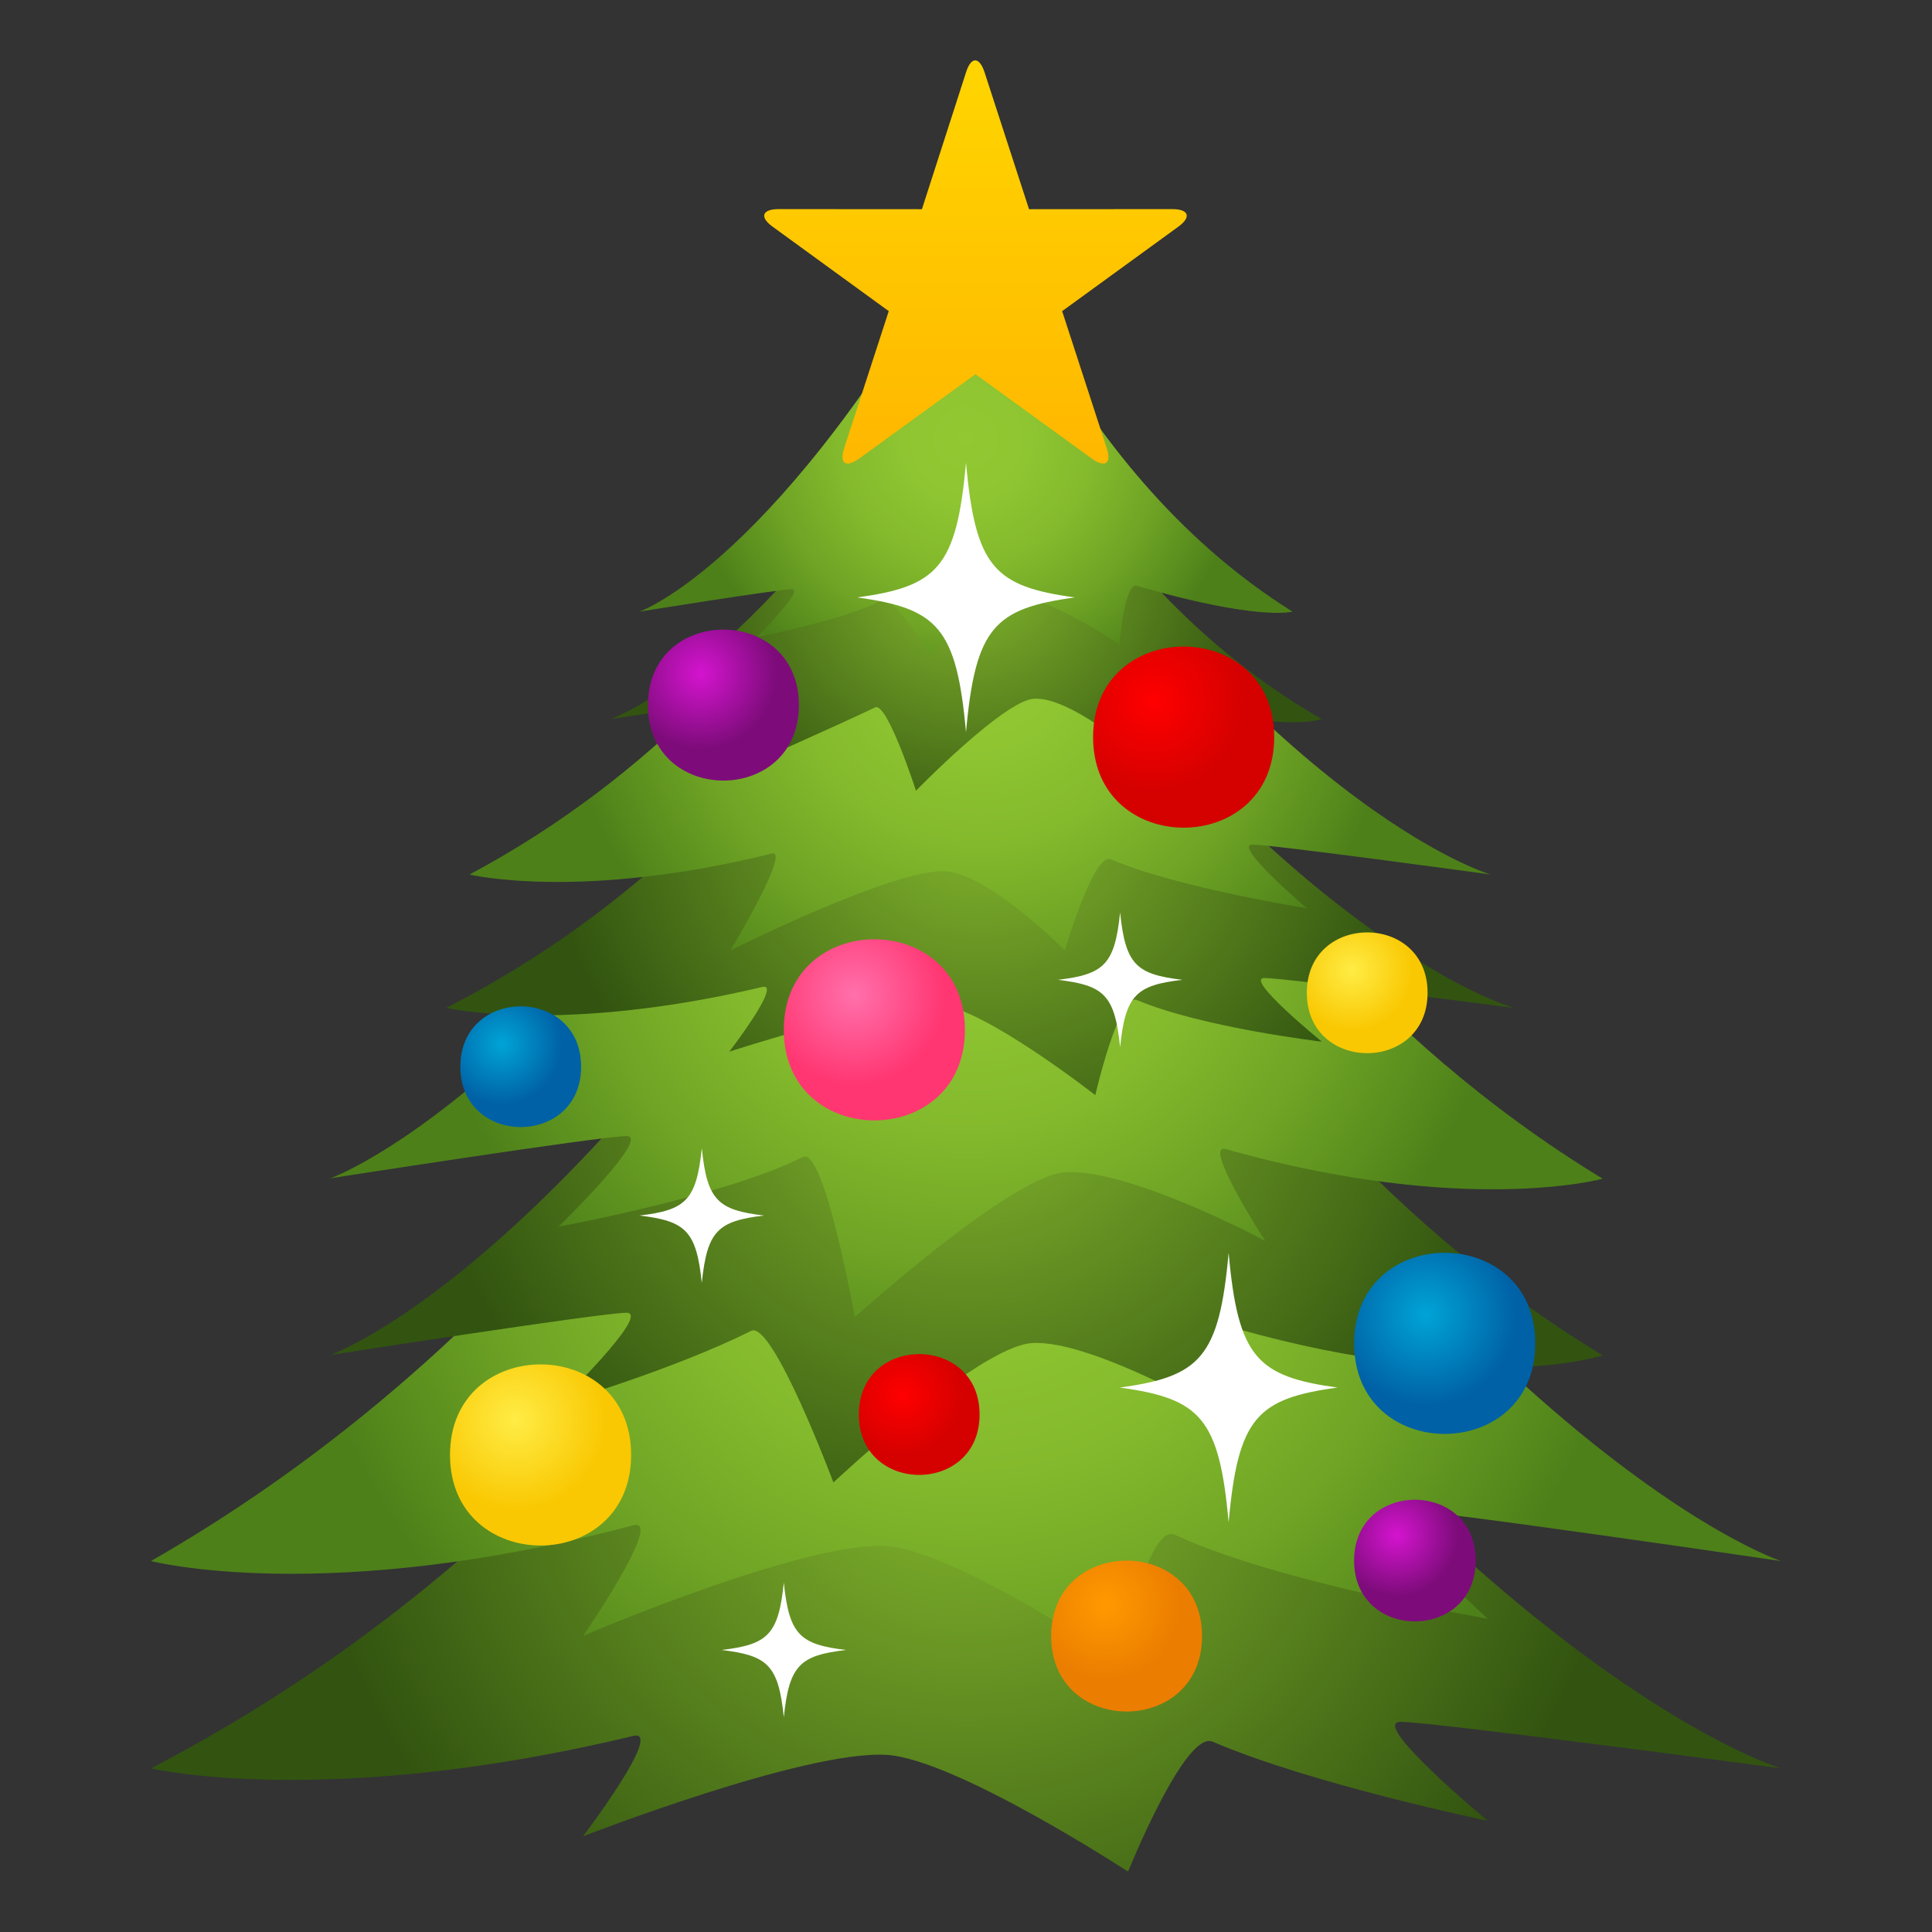 <svg xmlns="http://www.w3.org/2000/svg" xmlns:xlink="http://www.w3.org/1999/xlink" viewBox="0 0 64 64"><rect x="0" y="0" width="64" height="64" fill="#333333" stroke="none"/><linearGradient id="A" gradientUnits="userSpaceOnUse"><stop offset="0" stop-color="#83b52d"/><stop offset=".255" stop-color="#72a127"/><stop offset=".777" stop-color="#466c17"/><stop offset="1" stop-color="#325410"/></linearGradient><radialGradient id="B" cx="32" cy="41.194" gradientTransform="matrix(1 0 0 .987 0 6.233)" r="21.954" xlink:href="#A"/><linearGradient id="C" gradientUnits="userSpaceOnUse"><stop offset="0" stop-color="#92c932"/><stop offset=".231" stop-color="#8ec531"/><stop offset=".467" stop-color="#83b92c"/><stop offset=".706" stop-color="#6fa425"/><stop offset=".944" stop-color="#54881c"/><stop offset="1" stop-color="#4d8019"/></linearGradient><radialGradient id="D" cx="32" cy="32.815" gradientTransform="matrix(1 0 0 .987 0 6.233)" r="22.439" xlink:href="#C"/><radialGradient id="E" cx="32" cy="28.904" gradientTransform="matrix(1 0 0 .987 0 6.233)" r="18.119" xlink:href="#A"/><radialGradient id="F" cx="32" cy="23.164" gradientTransform="matrix(1 0 0 .987 0 6.233)" r="18.197" xlink:href="#C"/><radialGradient id="G" cx="32.468" cy="20.231" gradientTransform="matrix(1 0 0 .987 0 6.233)" r="14.444" xlink:href="#A"/><radialGradient id="H" cx="32.468" cy="15.564" gradientTransform="matrix(1 0 0 .987 0 6.233)" r="13.906" xlink:href="#C"/><radialGradient id="I" cx="32" cy="12.469" gradientTransform="matrix(1 0 0 .987 0 6.233)" r="9.974" xlink:href="#A"/><radialGradient id="J" cx="32" cy="8.403" gradientTransform="matrix(1 0 0 .987 0 6.233)" r="9.226" xlink:href="#C"/><linearGradient id="K" gradientUnits="userSpaceOnUse"><stop offset="0" stop-color="red"/><stop offset="1" stop-color="#d40100"/></linearGradient><radialGradient id="L" cx="38.211" cy="23.251" r="3" xlink:href="#K"/><radialGradient id="M" cx="29.908" cy="46.232" r="2.001" xlink:href="#K"/><linearGradient id="N" gradientUnits="userSpaceOnUse"><stop offset="0" stop-color="#00a4d6"/><stop offset="1" stop-color="#0061a6"/></linearGradient><radialGradient id="O" cx="47.231" cy="43.552" r="3" xlink:href="#N"/><radialGradient id="P" cx="16.624" cy="34.586" r="2" xlink:href="#N"/><linearGradient id="Q" gradientUnits="userSpaceOnUse"><stop offset="0" stop-color="#ffec45"/><stop offset="1" stop-color="#f9c802"/></linearGradient><radialGradient id="R" cx="17.073" cy="47.03" r="3" xlink:href="#Q"/><radialGradient id="S" cx="44.789" cy="32.138" r="2" xlink:href="#Q"/><radialGradient id="T" cx="36.612" cy="53.155" gradientUnits="userSpaceOnUse" r="2.5"><stop offset="0" stop-color="#f90"/><stop offset="1" stop-color="#eb7d00"/></radialGradient><radialGradient id="U" cx="28.298" cy="32.948" gradientUnits="userSpaceOnUse" r="3"><stop offset="0" stop-color="#ff70ab"/><stop offset="1" stop-color="#ff3672"/></radialGradient><linearGradient id="V" gradientUnits="userSpaceOnUse"><stop offset="0" stop-color="#d414cf"/><stop offset="1" stop-color="#7d0c7a"/></linearGradient><radialGradient id="W" cx="23.214" cy="22.316" r="2.5" xlink:href="#V"/><radialGradient id="X" cx="46.267" cy="50.857" r="2.014" xlink:href="#V"/><linearGradient id="Y" gradientUnits="userSpaceOnUse" x1="32.303" x2="32.303" y1="15.353" y2="2"><stop offset="0" stop-color="#ffb700"/><stop offset="1" stop-color="#ffd500"/></linearGradient><path d="M59 58.58s-11.338-3.352-26.934-26.632c-1.54-2.3-7.4 16.412-27.066 26.632 0 0 5.826 1.37 15.976-1.075 1.05-.253-1.66 3.324-1.66 3.324s7.365-2.868 10.06-2.696c2.29.144 7.993 3.867 7.993 3.867s1.89-4.692 2.8-4.305c3.31 1.42 9.113 2.62 9.113 2.62s-3.953-3.276-2.885-3.276S59 58.58 59 58.58z" fill="url(#B)"/><path d="M59 51.712S47.662 48.02 32.066 22.374C30.527 19.84 24.656 40.456 5 51.712c0 0 5.826 1.51 15.976-1.184 1.05-.28-1.66 3.66-1.66 3.66s7.365-3.156 10.06-2.97c2.292.162 7.717 3.84 7.717 3.84s.92-4.646 1.827-4.218c3.312 1.566 10.362 2.784 10.362 2.784s-3.953-3.61-2.885-3.61S59 51.712 59 51.712z" fill="url(#D)"/><path d="M10.908 44.9s8.975-3.062 21.158-24.327c1.203-2.1 5.67 14.993 21.025 24.327 0 0-4.152 1.36-12.08-.873-.82-.232.213 3.286.213 3.286s-4.95-2.978-7.054-2.82c-1.79.133-6.562 4.615-6.562 4.615s-2.014-5.378-2.724-5.023c-2.586 1.297-6.383 2.402-6.383 2.402s3.088-3 2.253-3-9.846 1.404-9.846 1.404z" fill="url(#E)"/><path d="M10.908 39.047s8.975-3.062 21.158-24.33c1.203-2.1 5.67 14.997 21.025 24.33 0 0-4.553 1.253-12.48-.98-.82-.233 1.298 3.035 1.298 3.035s-4.538-2.424-6.64-2.267c-1.792.133-6.952 4.8-6.952 4.8s-1.01-5.664-1.72-5.308c-2.587 1.3-8.095 2.307-8.095 2.307s3.088-3 2.253-3-9.847 1.404-9.847 1.404z" fill="url(#F)"/><path d="M50.154 33.388s-7.87-2.16-18.088-17.155c-1.01-1.48-4.41 10.574-17.284 17.155 0 0 3.816.882 10.464-.692.688-.165-1.088 2.142-1.088 2.142s5.14-1.68 6.902-1.57c1.5.095 5.223 3.01 5.223 3.01s.783-3.4 1.38-3.15c2.17.914 6.124 1.378 6.124 1.378s-2.59-2.108-1.9-2.108 8.258.99 8.258.99z" fill="url(#G)"/><path d="M49.383 28.97s-7.545-2.16-17.316-17.154c-.964-1.482-4.2 10.573-16.514 17.154 0 0 3.65.88 10.008-.693.658-.162-1.364 3.208-1.364 3.208s5.446-2.732 7.133-2.623c1.437.095 3.944 2.623 3.944 2.623s.96-3.274 1.527-3.02c2.075.913 6.492 1.624 6.492 1.624s-2.477-2.11-1.807-2.11 7.897.99 7.897.99z" fill="url(#H)"/><path d="M20.223 23.817s5.04-1.618 11.844-12.848c.672-1.105 3.137 7.92 11.71 12.848 0 0-1.15.51-5.578-.67-.457-.122-.666 1.753-.666 1.753s-2.115-1.836-3.29-1.753c-1 .07-3.9 3.046-3.9 3.046s-.953-2.944-1.35-2.76c-1.444.688-4.803 2.17-4.803 2.17s2.008-2.528 1.54-2.528-5.498.74-5.498.74z" fill="url(#I)"/><path d="M21.186 20.26s4.634-1.615 10.88-12.845c.617-1.107 2.875 7.917 10.748 12.845 0 0-1.088.327-5.152-.853-.42-.12-.58 1.94-.58 1.94S34.64 19.69 33.56 19.77c-.92.073-2.745 1.954-2.745 1.954s-1.223-2.03-1.584-1.846c-1.328.686-4.15 1.22-4.15 1.22s1.583-1.58 1.155-1.58-5.05.743-5.05.743z" fill="url(#J)"/><path d="M36.21 24.418c0 4 6 4 6 0s-6-4-6 0z" fill="url(#L)"/><path d="M28.45 46.857c0 2.668 4 2.668 4 0s-4-2.666-4 0z" fill="url(#M)"/><path d="M44.857 44.5c0 4 6 4 6 0s-6-4-6 0z" fill="url(#O)"/><path d="M15.25 35.336c0 2.666 4 2.666 4 0s-4-2.666-4 0z" fill="url(#P)"/><path d="m14.907 48.197c0 4 6 4 6 0s-6-4-6 0z" fill="url(#R)"/><path d="M43.29 32.887c0 2.668 4 2.668 4 0s-4-2.666-4 0z" fill="url(#S)"/><path d="M34.82 54.197c0 3.332 5 3.332 5 0s-5-3.334-5 0z" fill="url(#T)"/><path d="m25.964 34.115c0 4 6 4 6 0s-6-4-6 0z" fill="url(#U)"/><path d="m21.464 23.357c0 3.334 5 3.334 5 0s-5-3.334-5 0z" fill="url(#W)"/><path d="M44.857 51.696c0 2.687 4.027 2.687 4.027 0s-4.027-2.685-4.027 0z" fill="url(#X)"/><path d="M40.7 41.5c-.313 3.473-.945 4.1-3.605 4.465 2.66.364 3.293 1 3.605 4.464.312-3.474.944-4.1 3.606-4.464-2.662-.367-3.295-.993-3.606-4.465zM32 15.326c-.313 3.473-.945 4.1-3.605 4.465 2.66.364 3.293 1 3.605 4.464.312-3.474.944-4.1 3.606-4.464-2.662-.366-3.294-.992-3.606-4.465zm5.105 14.9c-.178 1.736-.54 2.05-2.06 2.232 1.52.182 1.883.494 2.06 2.23.178-1.737.54-2.05 2.06-2.23-1.52-.183-1.882-.495-2.06-2.232zm-11.14 22.2c-.178 1.736-.54 2.05-2.06 2.232 1.52.182 1.883.494 2.06 2.23.178-1.737.54-2.05 2.06-2.23-1.52-.184-1.882-.496-2.06-2.232zm-2.717-14.39c-.18 1.737-.54 2.05-2.062 2.23 1.52.184 1.882.497 2.062 2.232.178-1.735.538-2.05 2.06-2.232-1.522-.182-1.882-.494-2.06-2.23z" fill="#fff"/><path d="M32.008 2.375c.162-.5.43-.5.6 0l1.48 4.555 4.742-.003c.55 0 .645.26.207.58l-3.852 2.8 1.48 4.55c.164.5-.063.65-.5.332l-3.852-2.793-3.85 2.793c-.44.318-.664.17-.502-.332l1.48-4.55-3.85-2.8c-.438-.318-.346-.58.205-.58l4.744.003z" fill="url(#Y)"/></svg>